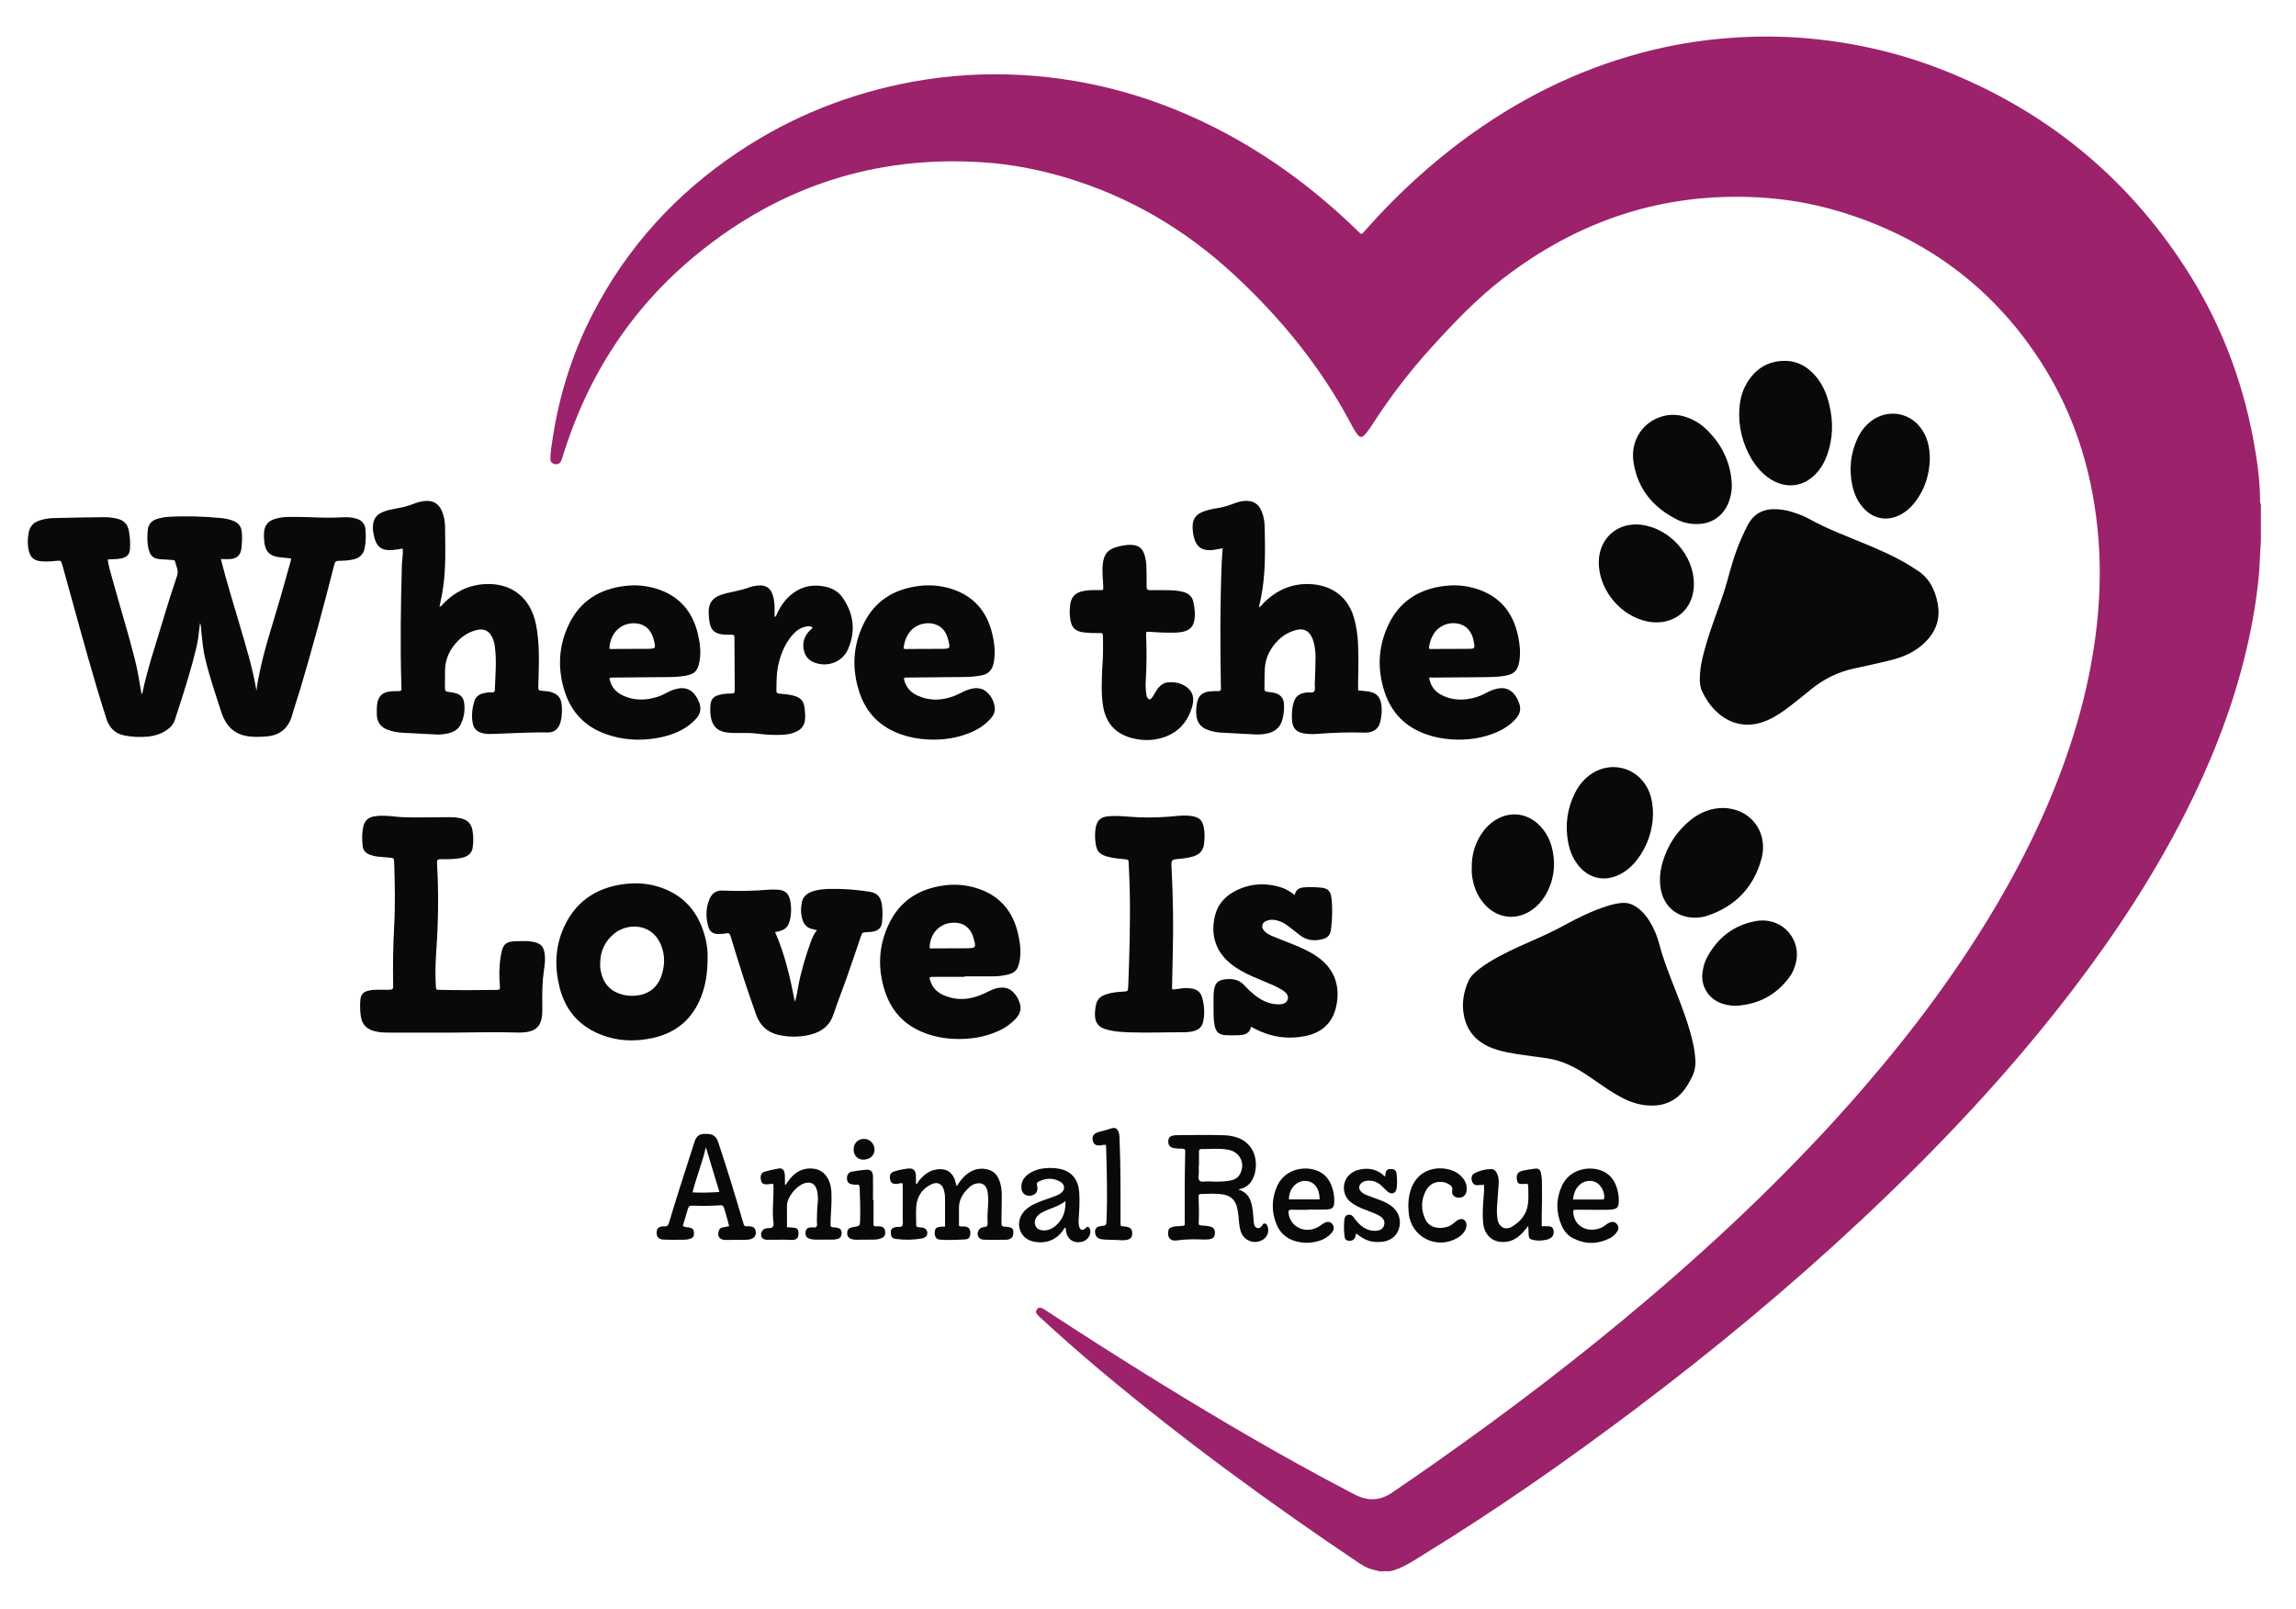 <?xml version="1.0" encoding="utf-8"?>
<!-- Generator: Adobe Illustrator 28.3.0, SVG Export Plug-In . SVG Version: 6.00 Build 0)  -->
<svg version="1.1" id="Layer_1_xA0_Image_00000103253476347061548460000007914907109011573138_"
	 xmlns="http://www.w3.org/2000/svg" xmlns:xlink="http://www.w3.org/1999/xlink" x="0px" y="0px" viewBox="0 0 1066.8 747.6"
	 style="enable-background:new 0 0 1066.8 747.6;" xml:space="preserve">
<style type="text/css">
	.st0{fill:#9C226C;}
	.st1{fill:#07090A;}
</style>
<g>
	<path class="st0" d="M640.64,730.08c-0.29-0.13-0.56-0.32-0.86-0.36c-2.99-0.44-5.65-1.66-8.14-3.33
		c-41.58-27.93-82-57.43-120.39-89.64c-9.62-8.07-19.04-16.37-28.26-24.9c-0.41-0.38-0.82-0.76-1.17-1.2
		c-0.57-0.7-0.59-1.45-0.07-2.21c0.52-0.75,1.29-1.05,2.09-0.74c0.81,0.31,1.55,0.81,2.28,1.29c17.46,11.43,35.04,22.66,52.81,33.6
		c28.73,17.7,57.83,34.74,87.74,50.38c1.06,0.56,2.13,1.11,3.2,1.65c5.79,2.95,11.42,2.66,16.79-0.98
		c6.68-4.53,13.32-9.13,19.93-13.77c34.12-23.95,67.25-49.18,99.02-76.19c35.39-30.09,68.9-62.1,99.37-97.22
		c23.58-27.18,45.07-55.88,63.27-86.97c14.46-24.7,26.55-50.48,35.11-77.84c4.69-14.97,8.19-30.22,10.24-45.78
		c1.94-14.78,2.59-29.62,1.48-44.51c-2.19-29.51-10.28-57.2-26.23-82.28c-22.62-35.56-54.47-58.99-94.78-70.99
		c-11.99-3.57-24.26-5.66-36.76-6.36c-44.49-2.49-84,10.68-119.09,37.79c-12.14,9.38-22.69,20.43-32.97,31.75
		c-10.13,11.15-19.29,23.05-27.44,35.73c-0.99,1.54-2.04,3.07-3.2,4.49c-1.7,2.08-2.79,2.03-4.3-0.13
		c-0.86-1.24-1.62-2.57-2.33-3.91c-14.09-26.77-32.95-49.85-55.09-70.26c-22.48-20.73-48.29-35.89-77.69-44.68
		c-12.52-3.74-25.29-6.21-38.34-7.08c-50.13-3.34-94.6,11.21-133.32,42.95c-30.27,24.81-50.61,56.44-62.12,93.79
		c-0.21,0.69-0.4,1.39-0.71,2.03c-0.61,1.23-1.68,1.71-2.98,1.44c-1.28-0.26-2.04-1.13-2.01-2.58c0.07-3.28,0.63-6.52,1.13-9.76
		c3.08-20.06,9.15-39.17,18.43-57.24c15.98-31.14,38.83-56.14,67.88-75.52c24.73-16.5,51.8-27.24,81.05-32.58
		c16.69-3.04,33.5-4.05,50.39-3.11c33.14,1.85,64.3,10.91,93.62,26.39c23.08,12.18,43.71,27.71,62.42,45.85
		c2.2,2.13,1.71,2.15,3.72-0.1c16.23-18.25,34.2-34.52,54.41-48.28c25.92-17.65,54.08-30.17,84.79-36.78
		c11.58-2.49,23.3-3.98,35.14-4.63c9.28-0.51,18.55-0.43,27.81,0.25c22.95,1.7,45.18,6.64,66.59,15.11
		c47.1,18.64,84.63,49.08,112.19,91.61c15.93,24.57,26.39,51.38,31.72,80.17c1.7,9.2,3.03,18.45,3.1,27.84
		c0.01,0.69-0.17,1.46,0.38,2.06c0,5.76,0,11.52,0,17.28c-0.15,2.31-0.33,4.61-0.43,6.92c-0.11,2.55-0.19,5.1-0.42,7.66
		c-1.24,13.71-3.68,27.22-7.07,40.55c-6.32,24.89-15.78,48.58-27.4,71.44c-14.64,28.81-32.3,55.7-51.88,81.36
		c-29.58,38.75-62.93,74.06-98.48,107.33c-33.3,31.17-68.36,60.26-104.79,87.7c-31.81,23.97-64.43,46.76-98.39,67.6
		c-5.01,3.07-9.85,6.5-15.71,7.89C644.16,730.08,642.4,730.08,640.64,730.08z"/>
	<path class="st1" d="M102.61,259.77c2.7,10.64,5.86,20.68,8.81,30.79c2.92,10.02,6.04,19.99,7.72,30.35
		c2.02-14.87,7.04-28.92,11.14-43.21c1.61-5.6,3.16-11.22,4.74-16.82c0.13-0.46,0.33-0.9,0.14-1.42c-1.89-0.2-3.79-0.34-5.69-0.6
		c-4.12-0.57-6.09-2.55-6.62-6.66c-0.21-1.66-0.3-3.34-0.15-5.02c0.28-3.06,1.89-5.02,4.75-5.97c2.14-0.71,4.37-1,6.61-1.02
		c3.12-0.02,6.24-0.03,9.35,0.11c5.36,0.24,10.71,0.36,16.07,0.05c2.16-0.12,4.32,0.05,6.4,0.73c2.28,0.75,3.66,2.34,3.89,4.69
		c0.29,3.02,0.29,6.06-0.36,9.07c-0.59,2.7-2.23,4.31-4.89,5.01c-2.35,0.61-4.75,0.68-7.14,0.73c-1.27,0.03-1.74,0.44-2.05,1.69
		c-4.85,19.28-10.07,38.46-15.7,57.52c-1.22,4.13-2.69,8.2-3.84,12.35c-1.73,6.24-5.72,9.59-12.15,10.05
		c-3.11,0.23-6.22,0.37-9.32-0.24c-4.36-0.85-7.61-3.18-9.75-7.06c-0.54-0.98-1.06-1.98-1.41-3.04c-2.83-8.65-5.79-17.26-7.88-26.13
		c-0.9-3.82-1.26-7.72-1.69-11.61c-0.18-1.66-0.08-3.34-0.62-4.68c-0.55,3.43-0.73,7.19-1.59,10.87c-2.36,9.95-5.41,19.7-8.58,29.42
		c-0.47,1.44-0.98,2.87-1.4,4.33c-0.65,2.27-2.07,3.92-3.99,5.21c-2.52,1.68-5.32,2.63-8.28,2.95c-3.83,0.41-7.67,0.27-11.46-0.51
		c-4.35-0.89-6.96-3.68-8.26-7.81c-1.46-4.64-2.93-9.29-4.32-13.96c-5.58-18.75-10.6-37.65-15.87-56.48
		c-0.06-0.23-0.12-0.46-0.19-0.69c-0.7-2.42-0.7-2.39-3.16-2.13c-2.31,0.24-4.63,0.37-6.95,0.15c-3.19-0.3-4.88-1.91-5.57-5.01
		c-0.62-2.79-0.56-5.54-0.01-8.32c0.52-2.66,1.96-4.47,4.51-5.42c2.27-0.85,4.65-1.24,7.04-1.31c7.83-0.21,15.67-0.34,23.5-0.41
		c2.15-0.02,4.3,0.22,6.41,0.78c2.86,0.76,4.5,2.61,5.06,5.46c0.54,2.76,0.71,5.55,0.54,8.36c-0.17,2.76-1.28,3.9-4.05,4.55
		c-2.05,0.48-4.14,0.27-6.33,0.53c0.43,2.88,1.25,5.61,2,8.35c3.42,12.47,7.27,24.82,10.48,37.35c1.41,5.5,2.33,11.09,3.25,16.67
		c0.38,0.11,0.38-0.17,0.41-0.33c2.32-11.28,6.1-22.16,9.35-33.18c2.1-7.12,4.36-14.19,6.74-21.22c0.88-2.59-0.43-4.64-0.97-6.91
		c-0.13-0.55-0.76-0.48-1.23-0.52c-1.6-0.1-3.19-0.25-4.78-0.31c-4-0.15-5.53-1.43-6.38-5.41c-0.57-2.69-0.47-5.42-0.24-8.12
		c0.22-2.65,1.71-4.41,4.27-5.22c1.84-0.58,3.72-0.9,5.65-1.01c8-0.46,15.99-0.18,23.96,0.56c1.98,0.19,3.95,0.56,5.83,1.3
		c2.39,0.93,3.74,2.59,3.98,5.18c0.24,2.57,0.13,5.12-0.18,7.66c-0.4,3.17-1.98,4.64-5.2,4.95
		C105.66,259.88,104.3,259.77,102.61,259.77z"/>
	<path class="st1" d="M789.8,314.89c0.11-5.65,1.6-11.04,3.19-16.41c2.38-8.04,5.57-15.81,8.13-23.79
		c1.97-6.15,3.36-12.48,5.59-18.56c1.51-4.13,3.25-8.14,5.29-12.05c2.96-5.65,7.62-7.86,13.81-7.47c2.98,0.19,5.85,0.82,8.63,1.85
		c1.87,0.69,3.79,1.33,5.52,2.31c9.15,5.16,19.01,8.69,28.64,12.76c5.44,2.3,10.83,4.73,16,7.61c2.16,1.21,4.22,2.58,6.3,3.93
		c5.57,3.6,8.19,8.95,9.39,15.24c1.57,8.18-1.42,14.56-7.6,19.71c-4.2,3.51-9.17,5.49-14.4,6.78c-5.5,1.36-11.04,2.57-16.58,3.75
		c-7.66,1.63-14.45,4.98-20.48,9.95c-3.15,2.59-6.34,5.13-9.56,7.63c-3.35,2.6-6.84,4.99-10.77,6.67c-8.53,3.64-17,2.07-23.65-4.4
		c-2.73-2.65-4.8-5.76-6.41-9.19C789.88,319.2,789.74,317.07,789.8,314.89z"/>
	<path class="st1" d="M787.76,493.29c0.03,1.77-0.24,4.22-1.33,6.51c-0.82,1.73-1.71,3.43-2.76,5.04
		c-4.79,7.35-11.68,9.78-20.1,8.57c-4.58-0.66-8.71-2.54-12.66-4.87c-4.49-2.63-8.66-5.73-12.96-8.63
		c-5.81-3.93-11.95-7.1-18.98-8.15c-3.87-0.58-7.75-1.09-11.63-1.63c-4.59-0.64-9.17-1.35-13.54-2.96
		c-7.09-2.61-11.92-7.35-13.53-14.9c-1.22-5.74-0.32-11.29,2.08-16.59c0.98-2.16,2.76-3.7,4.57-5.16c3.19-2.57,6.72-4.6,10.32-6.51
		c5.65-2.98,11.5-5.54,17.35-8.12c4.17-1.84,8.26-3.8,12.26-5.99c6.52-3.56,13.18-6.83,20.32-9.03c2.22-0.68,4.46-1.23,6.79-1.35
		c2.08-0.11,3.94,0.41,5.7,1.48c2.81,1.7,4.91,4.06,6.63,6.81c2.14,3.41,3.71,7.1,4.7,10.97c1.94,7.53,4.89,14.68,7.7,21.89
		c3.13,8.03,6.22,16.08,8.05,24.54C787.27,487.64,787.59,490.09,787.76,493.29z"/>
	<path class="st1" d="M204.23,281.93c0.98-0.29,1.35-1.05,1.89-1.59c5.26-5.35,11.6-8.5,19.09-8.94
		c12.38-0.74,21.33,6.32,23.8,18.63c1.54,7.66,1.47,15.42,1.27,23.18c-0.05,1.76-0.13,3.52-0.17,5.28c-0.06,2.32-0.05,2.3,2.17,2.54
		c1.19,0.13,2.39,0.15,3.56,0.48c3.2,0.9,4.78,2.61,5.12,5.86c0.27,2.63,0.19,5.28-0.44,7.87c-0.78,3.2-2.78,5.17-6.1,5.1
		c-8.89-0.17-17.74,0.48-26.61,0.7c-1.43,0.04-2.87-0.12-4.26-0.58c-2.07-0.69-3.4-2.01-3.85-4.18c-0.73-3.54-0.33-7.01,0.67-10.42
		c0.58-1.97,2.04-3.18,4.06-3.7c1.41-0.36,2.83-0.5,4.28-0.48c0.75,0.01,1.19-0.18,1.21-1.05c0.21-6.87,0.94-13.73-0.05-20.59
		c-0.21-1.43-0.61-2.81-1.27-4.1c-1.47-2.89-3.81-4-6.95-3.24c-3.26,0.78-6.12,2.36-8.5,4.7c-3.97,3.9-6.34,8.57-6.38,14.26
		c-0.02,2.32-0.04,4.64-0.04,6.96c0,2.68,0,2.7,2.57,3c0.96,0.11,1.9,0.27,2.81,0.59c1.88,0.66,3.13,1.9,3.47,3.91
		c0.63,3.66,0.09,7.19-1.53,10.49c-1.26,2.56-3.66,3.72-6.34,4.25c-1.72,0.34-3.48,0.5-5.25,0.41c-5.19-0.27-10.38-0.53-15.57-0.82
		c-2.32-0.13-4.6-0.55-6.78-1.38c-3.18-1.2-4.9-3.49-5.02-6.88c-0.06-1.59-0.07-3.21,0.12-4.79c0.45-3.93,2.46-5.81,6.4-6.16
		c1.27-0.11,2.56-0.12,3.84-0.12c0.83,0,1.16-0.36,1.09-1.16c-0.04-0.4-0.03-0.8-0.04-1.2c-0.59-18.79-0.3-37.58,0.23-56.37
		c0.07-2.46,0.6-4.9,0.43-7.5c-1.71,0.25-3.33,0.58-4.97,0.7c-4.74,0.35-7.21-1.46-8.31-6.05c-0.35-1.47-0.63-2.96-0.62-4.5
		c0.03-3.79,1.46-5.92,5.03-7.31c1.79-0.7,3.67-1.11,5.56-1.42c2.85-0.46,5.63-1.14,8.32-2.2c1.79-0.7,3.63-1.24,5.57-1.34
		c3.65-0.2,6.13,1.29,7.57,4.66c0.99,2.31,1.44,4.76,1.47,7.24c0.1,9.35,0.46,18.71-0.85,28.02c-0.34,2.37-0.76,4.73-1.29,7.07
		C204.45,280.43,204.36,281.13,204.23,281.93z"/>
	<path class="st1" d="M631.04,320.8c1.61,0.16,3.05,0.25,4.47,0.45c3.97,0.56,5.8,2.39,6.33,6.33c0.36,2.72,0.09,5.42-0.61,8.07
		c-0.73,2.81-2.66,4.26-5.44,4.68c-0.55,0.08-1.12,0.1-1.68,0.08c-7.36-0.22-14.71-0.01-22.05,0.59c-1.92,0.16-3.84,0.1-5.75-0.14
		c-3.97-0.5-5.84-2.51-6.01-6.46c-0.09-2.16-0.05-4.31,0.38-6.45c0.84-4.19,2.52-5.75,6.7-6.22c1.09-0.12,2.46,0.42,3.19-0.44
		c0.69-0.81,0.28-2.15,0.32-3.25c0.15-3.99,0.3-7.99,0.35-11.99c0.03-2.56-0.19-5.12-0.85-7.6c-0.24-0.92-0.57-1.84-1.01-2.68
		c-1.43-2.75-3.77-3.83-6.8-3.11c-3.34,0.8-6.27,2.41-8.69,4.83c-3.62,3.61-5.88,7.9-6.21,13.12c-0.2,3.12-0.09,6.23-0.18,9.35
		c-0.03,1.03,0.37,1.37,1.35,1.49c1.26,0.15,2.53,0.24,3.77,0.63c2.42,0.76,3.75,2.33,3.94,4.85c0.21,2.66-0.09,5.27-0.85,7.82
		c-1.04,3.52-3.61,5.36-7.05,6.08c-1.72,0.36-3.48,0.52-5.25,0.43c-5.35-0.28-10.7-0.53-16.04-0.85c-2.08-0.12-4.11-0.53-6.09-1.22
		c-3.08-1.07-4.9-3.14-5.35-6.42c-0.32-2.34-0.13-4.64,0.41-6.9c0.68-2.85,2.7-4.25,5.49-4.58c1.43-0.17,2.87-0.18,4.31-0.18
		c0.8,0,1.19-0.27,1.14-1.1c-0.04-0.64-0.02-1.28-0.03-1.92c-0.31-18.79-0.38-37.58,0.39-56.36c0.09-2.3,0.29-4.59,0.45-6.96
		c-2.07,0.29-3.91,0.85-5.84,0.87c-3.91,0.04-6.12-1.5-7.3-5.25c-0.63-2-0.87-4.05-0.81-6.15c0.08-2.94,1.47-4.97,4.13-6.19
		c2.35-1.07,4.86-1.53,7.39-1.94c2.53-0.42,4.97-1.13,7.37-2.05c1.64-0.63,3.31-1.14,5.09-1.29c4.11-0.33,6.72,1.27,8.21,5.11
		c0.91,2.34,1.25,4.82,1.3,7.28c0.21,10.87,0.44,21.75-1.72,32.5c-0.3,1.48-0.63,2.95-0.98,4.53c1-0.41,1.41-1.23,2.01-1.84
		c5.92-5.97,13.03-9.28,21.47-8.97c8.8,0.32,17.44,4.6,20.67,15.57c1.2,4.09,1.75,8.28,1.93,12.52c0.26,5.99,0.09,11.99,0.01,17.99
		C631.03,318.5,631.04,319.53,631.04,320.8z"/>
	<path class="st1" d="M209.94,479.8c-9.44,0-18.87,0.01-28.31-0.01c-2.47,0-4.95,0.02-7.39-0.61c-4.12-1.06-6.16-3.26-6.66-7.45
		c-0.27-2.3-0.35-4.63-0.16-6.95c0.23-2.75,1.32-3.96,4.07-4.55c2.77-0.6,5.58-0.27,8.37-0.32c2.88-0.05,2.86-0.01,2.81-2.97
		c-0.17-8.72-0.01-17.42,0.46-26.14c0.54-9.91,0.35-19.83,0.04-29.74c-0.01-0.4-0.09-0.8-0.09-1.2c0-0.9-0.47-1.23-1.34-1.29
		c-2.07-0.15-4.14-0.35-6.21-0.56c-1.28-0.13-2.51-0.44-3.72-0.88c-1.92-0.69-3.1-2.07-3.31-4.04c-0.32-3.02-0.37-6.06,0.31-9.06
		c0.64-2.87,2.49-4.33,5.31-4.76c3.12-0.48,6.24-0.21,9.33,0.14c3.59,0.4,7.18,0.42,10.78,0.41c4.88-0.01,9.76-0.09,14.63-0.12
		c1.76-0.01,3.51,0.13,5.24,0.53c2.93,0.68,4.82,2.34,5.39,5.39c0.51,2.7,0.53,5.42,0.16,8.12c-0.36,2.58-2.08,4.05-4.53,4.7
		c-2.97,0.79-6.02,0.77-9.05,0.77c-3.18,0-3.15-0.04-2.97,3.11c0.76,13.11,0.54,26.21-0.37,39.31c-0.38,5.51-0.57,11.02-0.23,16.54
		c0.11,1.69,0.12,1.72,1.77,1.76c8.88,0.19,17.75,0.16,26.63,0.03c1.22-0.02,1.49-0.42,1.38-1.55c-0.45-4.79-0.36-9.57,0.43-14.34
		c0.9-5.45,2.18-6.69,7.64-6.77c2.55-0.03,5.12-0.21,7.65,0.37c3.38,0.78,4.57,2.09,5.07,5.47c0.37,2.49,0.06,4.98-0.3,7.41
		c-0.82,5.57-0.9,11.15-0.79,16.75c0.03,1.52,0.03,3.05-0.12,4.55c-0.46,4.76-2.88,7.2-7.61,7.75c-1.11,0.13-2.24,0.2-3.35,0.17
		C230.57,479.46,220.26,479.71,209.94,479.8z"/>
	<path class="st1" d="M328.77,445.18c-0.01,6.52-0.81,12.18-2.88,17.63c-4.04,10.65-11.69,17.15-22.77,19.52
		c-6.81,1.46-13.71,1.54-20.43-0.41c-11.81-3.44-19.63-11.01-22.68-23.09c-2.37-9.41-2.11-18.76,1.87-27.7
		c5.27-11.84,14.62-18.44,27.38-20.25c5.77-0.82,11.52-0.55,17.08,1.26c11.57,3.76,18.41,11.92,21.35,23.53
		C328.55,439.02,328.89,442.44,328.77,445.18z M278.86,447.71c0,0.56-0.05,1.12,0.01,1.68c0.63,5.76,3.17,10.18,8.84,12.28
		c2.19,0.81,4.5,1.11,6.84,1.01c6.47-0.29,10.98-3.64,12.89-9.63c1.16-3.63,1.5-7.35,0.6-11.11c-3.13-12.98-15.88-13.73-22.76-8.06
		C280.93,437.46,278.91,442.13,278.86,447.71z"/>
	<path class="st1" d="M664.01,314.81c0.64,4.03,2.74,6.59,5.98,8.22c3.67,1.85,7.6,2.35,11.66,1.83c3.04-0.39,5.92-1.3,8.61-2.77
		c1.69-0.92,3.44-1.68,5.33-2.1c3.67-0.82,6.62,0.38,8.69,3.53c0.35,0.53,0.66,1.1,0.94,1.67c1.83,3.77,1.44,6.37-1.46,9.37
		c-2.25,2.32-4.88,4.12-7.83,5.43c-6.79,3.01-13.92,4.03-21.29,3.58c-3.84-0.24-7.6-0.92-11.26-2.13
		c-10.04-3.31-16.79-9.95-20.08-19.97c-3.45-10.54-2.99-20.99,1.74-31.04c5.2-11.07,14.31-16.8,26.31-18.19
		c4.82-0.56,9.58-0.18,14.23,1.22c11.12,3.34,17.45,11,19.79,22.17c0.79,3.77,1.17,7.57,0.59,11.43c-0.68,4.47-2.4,6.26-6.88,6.97
		c-4.28,0.68-8.6,0.6-12.92,0.65c-6.63,0.07-13.27,0.1-19.9,0.15C665.62,314.82,664.99,314.81,664.01,314.81z M663.91,301.39
		c0.36,0.09,0.51,0.16,0.67,0.16c5.73-0.02,11.47-0.04,17.2-0.06c3.58-0.01,3.59-0.01,2.97-3.49c-0.26-1.5-0.75-2.93-1.55-4.23
		c-1.03-1.69-2.46-2.92-4.33-3.59c-4.92-1.76-10.39,0.27-13,4.81C664.75,296.94,664.11,299.05,663.91,301.39z"/>
	<path class="st1" d="M283.17,315.1c0.64,3.84,2.83,6.48,6.3,8.09c5.19,2.41,10.51,2.33,15.88,0.64c1.53-0.48,2.97-1.17,4.38-1.92
		c1.63-0.87,3.32-1.59,5.13-1.95c3.47-0.69,6.33,0.33,8.35,3.3c0.58,0.85,1.08,1.78,1.49,2.73c1.27,2.92,0.89,5.6-1.29,7.99
		c-2.07,2.27-4.49,4.08-7.23,5.46c-3.67,1.86-7.57,2.97-11.61,3.61c-7.8,1.24-15.46,0.72-22.92-1.91
		c-9.61-3.38-16.05-9.96-19.2-19.62c-3.49-10.71-3-21.3,1.9-31.47c5.24-10.86,14.28-16.41,26.07-17.8
		c4.74-0.56,9.43-0.21,14.01,1.13c10.91,3.19,17.4,10.53,19.9,21.51c0.94,4.15,1.47,8.34,0.65,12.59c-0.85,4.37-2.35,5.83-6.74,6.54
		c-2.37,0.38-4.76,0.55-7.16,0.57c-8.47,0.08-16.95,0.15-25.42,0.24C284.87,314.83,284.06,314.71,283.17,315.1z M283.15,301.39
		c0.68,0.3,1.41,0.16,2.11,0.15c4.96-0.01,9.91-0.04,14.87-0.06c4.72-0.02,4.72-0.02,3.52-4.61c-0.12-0.46-0.28-0.92-0.45-1.36
		c-1.45-3.75-4.42-5.83-8.46-5.91C288.24,289.47,283.42,294.35,283.15,301.39z"/>
	<path class="st1" d="M419.96,315.13c0.67,3.83,2.86,6.48,6.35,8.08c5.72,2.61,11.48,2.32,17.23,0.1c1.34-0.52,2.59-1.24,3.89-1.85
		c2.04-0.95,4.12-1.74,6.42-1.7c1.57,0.03,3,0.47,4.23,1.45c2.22,1.77,3.5,4.13,4.03,6.88c0.45,2.29-0.39,4.24-1.93,5.92
		c-2.35,2.58-5.14,4.54-8.32,5.96c-6.78,3.03-13.92,4.04-21.28,3.6c-3.92-0.24-7.76-0.93-11.5-2.2c-9.91-3.35-16.62-9.95-19.85-19.9
		c-3.44-10.62-2.99-21.14,1.84-31.26c5.23-10.98,14.31-16.58,26.2-17.98c4.74-0.56,9.43-0.19,14,1.15
		c10.81,3.17,17.28,10.44,19.81,21.31c1.02,4.38,1.48,8.8,0.61,13.3c-0.64,3.29-2.44,5.28-5.77,5.85c-2.45,0.42-4.9,0.7-7.39,0.72
		c-8.71,0.08-17.43,0.16-26.14,0.26C421.63,314.83,420.81,314.68,419.96,315.13z M419.83,301.3c0.78,0.44,1.51,0.25,2.22,0.25
		c4.96-0.01,9.91-0.04,14.87-0.06c4.71-0.02,4.74-0.03,3.53-4.59c-0.77-2.9-2.27-5.27-5.17-6.52c-4.18-1.79-9.55-0.5-12.4,3.04
		C421.02,295.72,420.12,298.41,419.83,301.3z"/>
	<path class="st1" d="M448.16,453.89c-4.88,0-9.75-0.03-14.63,0.01c-1.77,0.02-1.8,0.14-1.29,1.78c0.99,3.18,3.1,5.35,6.1,6.68
		c6.44,2.84,12.76,2.16,18.98-0.75c1.37-0.64,2.73-1.33,4.12-1.91c1.41-0.59,2.9-0.84,4.44-0.81c1.94,0.04,3.57,0.77,4.93,2.12
		c1.62,1.62,2.65,3.61,3.18,5.82c0.57,2.36-0.21,4.42-1.79,6.19c-2.38,2.66-5.25,4.66-8.5,6.11c-6.4,2.86-13.15,3.85-20.1,3.6
		c-4.57-0.17-9.04-0.97-13.36-2.53c-9.51-3.43-15.88-9.93-19.03-19.49c-3.56-10.79-3.04-21.45,1.94-31.69
		c5.14-10.57,13.96-16.06,25.44-17.61c4.99-0.67,9.91-0.3,14.71,1.12c10.91,3.22,17.34,10.63,19.79,21.61
		c0.93,4.15,1.44,8.34,0.6,12.59c-0.79,4.03-2.12,5.47-6.16,6.27c-1.96,0.39-3.95,0.65-5.95,0.65c-4.48,0.02-8.95,0.01-13.43,0.01
		C448.16,453.73,448.16,453.81,448.16,453.89z M431.93,440.5c0.6,0.33,1.25,0.17,1.88,0.17c4.96-0.01,9.92-0.04,14.87-0.06
		c4.84-0.02,4.99-0.21,3.61-4.89c-0.22-0.76-0.5-1.53-0.87-2.23c-1.54-2.92-3.99-4.51-7.28-4.74
		C437.22,428.28,431.99,433.32,431.93,440.5z"/>
	<path class="st1" d="M369.33,465.48c0.86-2.52,1.12-4.82,1.54-7.06c1.34-7.17,3.42-14.12,5.9-20.95c0.66-1.8,1.42-3.56,2.81-5.24
		c-0.77-0.2-1.39-0.41-2.04-0.53c-2.35-0.46-3.85-1.9-4.59-4.1c-0.92-2.71-0.92-5.53-0.4-8.3c0.46-2.47,2.15-4.03,4.47-4.92
		c2.58-1,5.29-1.26,8-1.34c6.33-0.19,12.63,0.31,18.88,1.28c3.64,0.56,5.31,2.33,5.85,5.97c0.41,2.78,0.36,5.59,0.04,8.38
		c-0.24,2.1-1.39,3.48-3.52,4.04c-1.18,0.31-2.36,0.37-3.56,0.43c-2.07,0.1-2.07,0.09-2.77,2.12c-2.14,6.27-4.24,12.55-6.44,18.8
		c-1.99,5.65-4.26,11.2-6.09,16.89c-1.75,5.46-5.47,8.44-10.81,9.77c-4.98,1.23-9.99,1.26-14.97,0.12
		c-5.16-1.18-8.56-4.45-10.32-9.41c-2.54-7.15-4.99-14.32-7.25-21.56c-1.55-4.95-3.13-9.89-4.6-14.87c-0.34-1.16-0.81-1.61-2-1.35
		c-1.33,0.28-2.69,0.38-4.06,0.32c-2.04-0.09-3.54-1.02-4.16-3.01c-1.37-4.41-1.41-8.82,0.39-13.13c1.12-2.68,3.09-4.19,6.15-4.04
		c6.96,0.33,13.91,0.21,20.85-0.37c1.59-0.13,3.2-0.13,4.79-0.03c3.36,0.22,5.08,1.78,5.74,5.06c0.54,2.69,0.56,5.4,0.06,8.1
		c-0.75,4.04-2.17,5.52-6.09,6.36c-0.37,0.08-0.79,0.02-0.97,0.21C364.66,443.38,367.13,454.16,369.33,465.48z"/>
	<path class="st1" d="M581.3,477.06c-0.61,3.14-2.92,3.81-5.55,3.93c-2.08,0.09-4.16,0.11-6.23,0.01c-3.12-0.15-4.62-1.51-5.18-4.62
		c-0.24-1.33-0.41-2.69-0.44-4.04c-0.07-3.12-0.05-6.24-0.04-9.36c0-0.88,0.04-1.76,0.17-2.63c0.59-3.88,1.9-4.99,5.78-5.38
		c3.43-0.35,6.28,0.51,8.62,3.12c1.28,1.42,2.69,2.75,4.17,3.96c3.29,2.68,6.95,4.56,11.31,4.62c2.48,0.03,3.9-0.71,4.37-2.19
		c0.51-1.61-0.24-3.05-2.45-4.45c-2.58-1.63-5.4-2.76-8.21-3.92c-3.54-1.47-7.1-2.9-10.45-4.77c-2.52-1.41-4.93-2.98-7-5.01
		c-6-5.86-7.55-13.01-5.62-20.93c1.21-4.96,4.39-8.69,8.87-11.13c7.21-3.92,14.76-4.3,22.49-1.72c2.05,0.69,3.79,1.99,5.69,3.31
		c0.47-2.64,2.19-3.42,4.49-3.57c2.65-0.17,5.28-0.11,7.91,0.17c2.96,0.31,4.23,1.63,4.61,4.59c0.62,4.79,0.39,9.59-0.11,14.36
		c-0.34,3.31-1.7,4.56-4.97,5.19c-3.57,0.69-6.82,0.12-9.7-2.2c-1.74-1.4-3.51-2.78-5.3-4.12c-1.74-1.3-3.62-2.33-5.79-2.76
		c-1.54-0.31-3.04-0.21-4.47,0.41c-1.98,0.87-2.38,2.89-0.94,4.52c1.03,1.16,2.39,1.88,3.79,2.47c3.24,1.36,6.51,2.64,9.78,3.93
		c3.95,1.56,7.78,3.32,11.28,5.77c8.41,5.9,10.67,14.4,8.58,23.4c-1.78,7.66-7.06,12.03-14.6,13.45c-8.18,1.54-16.06,0.3-23.46-3.64
		C582.27,477.59,581.85,477.36,581.3,477.06z"/>
	<path class="st1" d="M544.84,459.78c1.72-0.21,3.38-0.42,5.05-0.61c1.28-0.15,2.54-0.06,3.82,0.13c2.48,0.37,4.14,1.74,4.81,4.09
		c1.06,3.74,1.33,7.56,0.5,11.38c-0.49,2.23-1.95,3.63-4.12,4.24c-1.47,0.41-2.97,0.61-4.5,0.61c-8.64,0-17.27,0.33-25.91,0.04
		c-3.12-0.11-6.23-0.33-9.28-1.02c-0.7-0.16-1.39-0.36-2.07-0.6c-2.8-0.99-4.23-3-4.37-5.96c-0.09-1.85,0.12-3.69,0.52-5.48
		c0.48-2.1,1.87-3.48,3.85-4.28c2.25-0.91,4.62-1.25,7.01-1.46c0.56-0.05,1.12-0.06,1.68-0.1c2.26-0.16,2.29-0.16,2.38-2.46
		c0.59-15.03,1.03-30.05,0.7-45.09c-0.09-4-0.31-7.99-0.47-11.99c-0.07-1.81-0.15-1.79-1.92-1.98c-2.62-0.28-5.25-0.48-7.81-1.17
		c-3.88-1.06-5.17-2.5-5.68-6.42c-0.3-2.31-0.34-4.62,0.05-6.93c0.58-3.43,2.22-5.07,5.69-5.42c3.27-0.33,6.55-0.09,9.82,0.18
		c6.07,0.49,12.13,0.46,18.21,0.01c3.66-0.27,7.31-0.88,11-0.29c3.31,0.52,4.8,1.82,5.48,5.1c0.56,2.69,0.48,5.42,0.11,8.12
		c-0.39,2.81-2.09,4.6-4.77,5.44c-2.07,0.64-4.19,0.99-6.35,1.17c-4.17,0.36-4.12,0.37-3.91,4.52c0.65,13.02,0.91,26.05,0.56,39.09
		c-0.14,5.28-0.23,10.55-0.34,15.83C544.56,458.86,544.48,459.27,544.84,459.78z"/>
	<path class="st1" d="M359.9,286.77c0.94-0.64,1.04-1.48,1.37-2.15c1.54-3.12,3.48-5.92,6.16-8.17c4.81-4.05,10.32-5.17,16.38-3.79
		c3.16,0.72,5.84,2.37,7.67,5c5.23,7.52,6.21,15.65,2.51,24.06c-2.27,5.16-7.91,7.8-13.28,6.78c-3.36-0.64-6.02-2.22-7.04-5.69
		c-1.02-3.48-0.27-6.64,2.12-9.37c0.52-0.59,1.14-1.09,1.83-1.75c-1.06-1-2.26-0.77-3.36-0.52c-2.58,0.6-4.62,2.11-6.3,4.13
		c-3.62,4.36-5.56,9.46-6.58,14.96c-0.65,3.48-0.56,7-0.64,10.52c-0.03,1.18,0.41,1.44,1.51,1.53c2.07,0.16,4.14,0.35,6.17,0.85
		c3.68,0.91,5.11,2.53,5.47,6.28c0.15,1.59,0.31,3.18,0.17,4.79c-0.25,2.71-1.63,4.62-4.09,5.75c-1.98,0.92-4.09,1.32-6.26,1.43
		c-4,0.21-7.99-0.03-11.96-0.54c-2.79-0.36-5.58-0.32-8.38-0.29c-1.76,0.02-3.52,0-5.27-0.18c-4.55-0.46-7.13-2.89-7.84-7.37
		c-0.3-1.9-0.32-3.83-0.13-5.74c0.2-2.12,1.3-3.56,3.36-4.21c2.08-0.66,4.22-0.88,6.39-0.84c1.14,0.02,1.51-0.32,1.5-1.49
		c-0.08-8.15-0.12-16.31-0.13-24.46c0-1.02-0.31-1.41-1.37-1.37c-1.43,0.04-2.89,0.03-4.31-0.15c-3.53-0.43-5.3-2.12-5.87-5.61
		c-0.25-1.49-0.42-3.01-0.44-4.53c-0.06-4.35,1.7-6.89,5.85-8.28c1.96-0.66,4-1.09,6.03-1.51c2.27-0.47,4.51-1.04,6.69-1.82
		c1.44-0.52,2.92-0.82,4.44-0.96c3.58-0.32,5.81,1.17,6.83,4.61c0.5,1.69,0.75,3.43,0.79,5.2
		C359.92,283.42,359.9,284.99,359.9,286.77z"/>
	<path class="st1" d="M512.11,310.81c0.49-5.24,0.43-10.04,0.35-14.84c-0.03-1.82-0.07-1.85-1.89-1.81
		c-2.32,0.05-4.64-0.05-6.94-0.31c-3.92-0.44-5.72-2.12-6.32-6c-0.36-2.3-0.38-4.63-0.06-6.93c0.49-3.61,2.38-5.51,5.95-6.26
		c2.53-0.54,5.08-0.5,7.64-0.48c1.51,0.01,1.91,0.33,1.78-1.79c-0.2-3.5-0.62-7-0.2-10.53c0.52-4.31,2.24-6.52,6.37-7.69
		c2.15-0.61,4.35-1.05,6.61-1.01c3.57,0.06,5.44,1.49,6.46,4.91c0.5,1.69,0.75,3.43,0.79,5.19c0.06,3.12,0.15,6.23,0.1,9.35
		c-0.02,1.3,0.45,1.63,1.66,1.61c3.04-0.05,6.07-0.03,9.11,0.04c2.24,0.05,4.47,0.26,6.63,0.89c2.25,0.66,3.77,2.08,4.29,4.4
		c0.67,2.98,1.01,5.97,0.41,9.02c-0.51,2.56-2.05,4.07-4.48,4.78c-1.31,0.38-2.65,0.56-4.02,0.59c-4,0.09-7.99-0.04-11.98-0.36
		c-1.89-0.15-1.91-0.11-1.84,1.72c0.27,7.03,0.26,14.06-0.18,21.09c-0.12,2-0.05,3.99,0.25,5.98c0.1,0.64,0.16,1.27,0.51,1.83
		c0.56,0.91,1.18,1.03,1.91,0.24c0.48-0.52,0.83-1.17,1.19-1.78c0.64-1.1,1.28-2.21,2.11-3.19c1.19-1.41,2.71-2.3,4.52-2.44
		c3.11-0.25,6.08,0.39,8.61,2.28c2.95,2.2,3.46,5.35,2.57,8.63c-2.2,8.05-7.3,13.35-15.54,15.27c-4.27,1-8.57,0.81-12.81-0.34
		c-7.6-2.07-11.91-7.11-13.15-14.8C511.56,322.18,511.96,316.26,512.11,310.81z"/>
	<path class="st1" d="M808.09,192.95c-0.04-5.65,0.93-10.48,3.51-14.85c4.05-6.87,10.06-10.56,18.14-10.42
		c4.86,0.08,8.96,2.12,12.39,5.49c4.24,4.17,6.54,9.37,7.87,15.06c1.83,7.8,1.69,15.51-1.03,23.1c-1.17,3.27-2.85,6.24-5.23,8.78
		c-5.54,5.92-13.25,7.07-20.27,3.03c-3.24-1.86-5.84-4.44-8.02-7.44C810.81,209.34,808.08,200.66,808.09,192.95z"/>
	<path class="st1" d="M800.37,375.43c12.66-0.03,21.43,10.91,18.09,23.48c-3.52,13.22-12.07,22.24-25.22,26.58
		c-2.84,0.94-5.81,1.15-8.76,0.65c-6.88-1.15-11.63-6.09-12.84-13.08c-0.74-4.27-0.32-8.43,0.9-12.54
		c2.34-7.88,6.66-14.46,13.08-19.6C790.14,377.3,795.32,375.44,800.37,375.43z"/>
	<path class="st1" d="M788.48,243.5c-3.34,0.05-6.54-0.7-9.49-2.2c-11.03-5.59-18.17-14.3-20.02-26.67
		c-1.52-10.19,4.61-18.87,13.79-21.29c4.53-1.19,8.87-0.52,13.07,1.38c2.57,1.16,4.89,2.73,6.92,4.69
		c6.95,6.68,11.09,14.75,11.84,24.44c0.25,3.22-0.22,6.39-1.36,9.42C800.83,239.69,795.33,243.48,788.48,243.5z"/>
	<path class="st1" d="M768.03,378.71c-0.18,6.98-2.43,14.18-7.2,20.51c-2.49,3.3-5.53,5.97-9.38,7.61
		c-6.16,2.63-12.51,1.3-17.09-3.57c-3.16-3.37-4.92-7.46-5.75-11.91c-1.5-8.02-0.43-15.74,3.25-23.04c1.9-3.77,4.58-6.91,8.22-9.15
		c8.97-5.52,20.35-2.43,25.29,6.87C767.16,369.4,768.06,373.36,768.03,378.71z"/>
	<path class="st1" d="M787.05,271.35c-0.02,9.1-5.38,15.92-13.91,17.52c-3.43,0.64-6.83,0.28-10.18-0.75
		c-11.62-3.59-20.34-15.38-20.11-27.23c0.21-10.85,8.74-18.31,19.53-17.08C775.76,245.34,787.07,257.97,787.05,271.35z"/>
	<path class="st1" d="M683.84,403.05c-0.11-5.57,1.34-10.73,4.37-15.42c1.76-2.72,3.99-4.99,6.76-6.69
		c6.48-3.97,14.1-3.23,19.68,1.93c3.71,3.43,5.85,7.74,6.81,12.65c1.44,7.36,0.29,14.3-3.58,20.74c-1.5,2.49-3.43,4.61-5.79,6.33
		c-7.1,5.17-15.89,4.39-21.92-1.99c-3.89-4.11-5.76-9.13-6.32-14.68C683.76,404.97,683.84,404.01,683.84,403.05z"/>
	<path class="st1" d="M896.67,213.29c-0.22,7.22-2.28,14.06-6.89,20.03c-1.98,2.56-4.37,4.66-7.3,6.09
		c-5.66,2.76-11.63,1.75-16.07-2.72c-3.15-3.17-4.92-7.08-5.8-11.36c-1.51-7.32-0.79-14.47,2.29-21.31c1.57-3.47,3.82-6.45,6.96-8.7
		c7.21-5.15,16.8-3.81,22.3,3.14C895.54,202.73,896.65,207.72,896.67,213.29z"/>
	<path class="st1" d="M806.49,467.35c-2.78-0.06-5.44-0.51-7.94-1.69c-5.3-2.5-8.28-7.93-7.52-13.74c0.33-2.56,0.99-5.03,2.23-7.29
		c4.94-8.98,12.32-14.77,22.48-16.65c8.37-1.54,16.05,3.12,18.47,10.9c1.09,3.5,0.83,6.94-0.33,10.35
		c-0.54,1.59-1.26,3.12-2.24,4.49C825.46,462.34,816.98,466.71,806.49,467.35z"/>
	<path class="st1" d="M575.37,552.68c5.28,1.67,6.12,5.68,6.7,9.81c0.23,1.66,0.28,3.34,0.44,5.01c0.05,0.55,0.1,1.13,0.29,1.64
		c0.66,1.78,2.32,2.04,3.47,0.52c0.43-0.57,0.64-1.37,1.56-1.13c0.79,0.21,1.02,0.95,1.23,1.65c0.7,2.35-0.42,4.88-2.66,6.06
		c-3.96,2.08-8.66,0.09-9.97-4.27c-0.67-2.23-0.77-4.56-0.99-6.87c-0.14-1.44-0.38-2.85-0.72-4.24c-0.87-3.5-3.16-5.42-6.7-5.92
		c-3.35-0.47-6.7-0.26-10.05-0.15c-0.82,0.03-1.1,0.36-1.07,1.16c0.17,4.07,0.24,8.15,0.06,12.22c-0.04,0.99,0.4,1.2,1.26,1.23
		c1.19,0.05,2.4,0.16,3.57,0.38c2.02,0.37,2.79,1.38,2.69,3.29c-0.1,1.77-0.88,2.56-2.94,2.8c-0.95,0.11-1.92,0.08-2.87,0.05
		c-3.92-0.13-7.82-0.17-11.72,0.42c-2.91,0.44-4.39-0.98-4.21-3.7c0.1-1.56,0.52-2.05,2.05-2.55c1.09-0.36,2.21-0.32,3.32-0.38
		c2.92-0.17,2.36-0.33,2.35-2.42c-0.02-10.47-0.03-20.94,0.21-31.4c0.01-0.24-0.02-0.48,0.01-0.72c0.13-1.01-0.27-1.45-1.32-1.44
		c-1.12,0.01-2.24-0.04-3.35-0.18c-2.35-0.3-3.23-1.25-3.18-3.36c0.04-1.78,0.89-2.49,3.23-2.7c0.24-0.02,0.48-0.04,0.72-0.04
		c7.51-0.08,15.02-0.18,22.53,0.05c1.2,0.04,2.38,0.25,3.55,0.5c7.9,1.63,11.48,8.19,10.51,15.51c-0.07,0.55-0.19,1.1-0.33,1.64
		C582.05,548.89,580.12,551.73,575.37,552.68z M557.09,541.34c-0.03,0-0.05,0-0.08,0c0,1.04-0.04,2.08,0.01,3.12
		c0.08,1.42-0.58,3.21,0.37,4.15c0.83,0.83,2.58,0.23,3.92,0.31c3.12,0.17,6.24,0.24,9.34-0.21c2.2-0.32,4.25-0.97,5.42-3.06
		c2.73-4.84,0.17-10.36-5.26-11.41c-4.21-0.81-8.45-0.29-12.68-0.34c-0.88-0.01-1.05,0.48-1.05,1.22
		C557.1,537.19,557.09,539.27,557.09,541.34z"/>
	<path class="st1" d="M439.1,569.89c0-4.52,0-8.84,0-13.15c0-1.37-0.2-2.72-0.61-4.02c-0.85-2.65-2.88-3.69-5.44-2.56
		c-4.39,1.93-6.83,5.48-7.3,10.18c-0.29,2.85-0.01,5.75-0.06,8.63c-0.02,0.99,0.45,1.23,1.29,1.27c0.79,0.03,1.59,0.07,2.36,0.37
		c1.04,0.41,1.44,1.2,1.53,2.22c0.08,1-0.42,1.69-1.25,2.14c-0.42,0.22-0.88,0.42-1.34,0.5c-3.97,0.67-7.96,0.73-11.94,0.21
		c-1.69-0.22-2.18-0.82-2.39-2.22c-0.3-2.04,0.38-2.95,2.43-3.35c0.93-0.18,2.15,0.25,2.74-0.45c0.65-0.77,0.3-2,0.31-3.02
		c0.03-5.12,0.02-10.23,0.02-15.35c0-0.47-0.06-0.94-0.09-1.44c-1.05-0.29-1.93,0.27-2.87,0.28c-1.74,0.02-2.53-0.46-2.85-1.89
		c-0.48-2.11-0.01-3.29,1.72-3.88c2.12-0.72,4.33-1.13,6.55-1.39c2.33-0.27,3.46,0.72,3.63,3.06c0.1,1.34,0.02,2.7,0.02,4.12
		c0.8-0.05,0.92-0.89,1.31-1.38c2.25-2.86,4.95-5.01,8.69-5.45c4.32-0.51,7.23,1.51,8.37,5.74c0.17,0.61,0.32,1.23,0.57,2.16
		c1.23-1.96,2.43-3.63,3.98-5c2.85-2.53,6.07-3.74,9.93-2.95c2.74,0.56,4.59,2.11,5.68,4.64c0.99,2.32,1.36,4.76,1.37,7.25
		c0.01,3.68-0.09,7.35-0.14,11.03c-0.01,0.64,0.05,1.28,0.01,1.92c-0.08,1.23,0.31,1.98,1.71,1.86c0.39-0.03,0.79,0.07,1.19,0.13
		c2.05,0.3,2.54,0.77,2.61,2.44c0.07,1.87-0.68,2.96-2.36,3.39c-0.23,0.06-0.47,0.1-0.71,0.1c-3.6,0.01-7.2,0.13-10.79-0.01
		c-2.34-0.1-3.42-2.34-2.29-4.35c0.56-0.99,1.5-1.44,2.58-1.52c1.29-0.09,1.69-0.66,1.61-1.97c-0.18-2.71,0.03-5.43,0.21-8.15
		c0.15-2.24,0.15-4.48-0.32-6.69c-0.6-2.88-2.69-4.11-5.53-3.32c-1.03,0.29-1.92,0.8-2.7,1.5c-2.89,2.6-4.99,5.61-4.97,9.7
		c0.01,2.79,0,5.58,0,8.37c0.92,0.53,1.91,0.15,2.84,0.3c1.65,0.27,2.32,1.02,2.43,2.74c0.12,1.83-0.53,3.14-2.11,3.23
		c-4.06,0.22-8.14,0.5-12.2,0.11c-1.62-0.16-2.37-1.61-2.22-3.45c0.14-1.72,0.7-2.27,2.6-2.5
		C437.53,569.94,438.17,569.94,439.1,569.89z"/>
	<path class="st1" d="M338.77,569.77c-0.66-3.02-1.57-5.82-2.41-8.63c-0.29-0.96-0.83-1.17-1.77-1.1c-4.31,0.3-8.63,0.31-12.94,0.15
		c-1.21-0.05-1.72,0.42-2.02,1.47c-0.75,2.61-1.55,5.2-2.35,7.88c0.79,0.74,1.77,0.63,2.68,0.78c1.87,0.31,2.44,0.91,2.48,2.61
		c0.04,1.69-0.51,2.35-2.29,2.82c-1.34,0.35-2.7,0.28-4.05,0.29c-2.56,0.01-5.12,0.08-7.67-0.06c-2.52-0.14-3.42-1.18-3.31-3.43
		c0.07-1.61,0.66-2.32,2.23-2.64c0.39-0.08,0.81-0.15,1.19-0.09c1.44,0.24,1.96-0.57,2.33-1.78c1.59-5.27,3.2-10.54,4.86-15.78
		c2.28-7.23,4.6-14.45,6.94-21.66c0.92-2.84,2.33-3.84,5.35-3.76c2.56,0.07,4.54,0.47,5.64,3.76c4.04,12.11,7.8,24.31,11.37,36.57
		c0.13,0.46,0.35,0.9,0.42,1.37c0.15,1.01,0.72,1.33,1.67,1.25c0.4-0.04,0.8-0.01,1.2,0.02c1.9,0.15,2.67,0.85,2.84,2.58
		c0.17,1.62-0.55,2.69-2.15,3.29c-0.84,0.32-1.71,0.38-2.59,0.39c-3.12,0.03-6.23,0.07-9.35,0.06c-2.74-0.01-3.91-1.67-3.09-4.28
		c0.3-0.96,1-1.4,1.92-1.58C336.82,570.09,337.75,569.94,338.77,569.77z M327.97,533.06c-1.64,7.18-4.42,13.8-6.18,20.98
		c4.21,0.22,8.2,0.07,12.48-0.18C332.13,546.82,330.09,540.05,327.97,533.06z"/>
	<path class="st1" d="M359.32,550.16c-1.12-0.22-2.13,0.16-3.15,0.14c-1.72-0.04-2.37-0.56-2.64-2.14c-0.34-1.99,0.15-3.29,1.7-3.73
		c2.14-0.61,4.33-1.11,6.53-1.49c1.54-0.26,2.41,0.41,2.75,1.99c0.2,0.92,0.17,1.9,0.2,2.86c0.03,0.88,0,1.76,0.01,2.63
		c0,0.03,0.14,0.06,0.3,0.13c0.7-0.98,1.37-2.03,2.16-2.98c2.54-3.05,5.73-4.8,9.8-4.65c3.6,0.14,6.22,1.83,7.85,5.02
		c0.96,1.88,1.38,3.91,1.47,6.01c0.14,3.28,0.03,6.55-0.21,9.83c-0.1,1.43-0.17,2.87-0.19,4.31c-0.03,2.1,0,2.1,2.17,2.25
		c2.38,0.17,3.31,1.23,2.91,3.32c-0.19,1.02-0.72,1.73-1.79,2.01c-0.78,0.2-1.56,0.32-2.37,0.32c-2.56,0-5.12,0-7.67,0.01
		c-0.97,0-1.92-0.11-2.84-0.4c-1.6-0.5-2.15-1.34-2.02-3.05c0.11-1.49,0.82-2.09,2.53-2.29c0.85-0.1,1.89,0.41,2.5-0.31
		c0.58-0.68,0.2-1.69,0.22-2.55c0.07-2.72,0.06-5.43,0.36-8.14c0.23-2.07,0.22-4.15-0.31-6.2c-0.79-3.08-3.02-4.29-6.03-3.19
		c-3.64,1.32-7.97,6.34-7.91,10.6c0.04,3.19,0.01,6.38,0.01,9.75c1.16,0.08,2.17,0.08,3.16,0.22c1.71,0.23,2.16,0.8,2.19,2.54
		c0.02,1.94-0.63,2.86-2.23,3.11c-0.16,0.02-0.32,0.05-0.48,0.04c-3.99-0.24-7.99-0.01-11.98-0.07c-2.39-0.04-3.38-1.96-2.26-4
		c0.47-0.85,1.24-1.18,2.14-1.34c0.99-0.18,2.28,0.14,2.89-0.74c0.58-0.83,0.27-2.03,0.17-3.05c-0.48-4.96,0.19-9.9,0.14-14.86
		C359.4,551.45,359.35,550.82,359.32,550.16z"/>
	<path class="st1" d="M495.15,570.34c-0.88,0.37-1.02,1.05-1.38,1.55c-3.47,4.79-8.74,6.21-14.03,4.88
		c-6.01-1.52-8.17-8.38-4.35-13.37c1.45-1.89,3.4-3.12,5.52-4.11c2.47-1.15,5.05-1.99,7.61-2.9c1.36-0.48,2.72-0.94,3.96-1.69
		c2.54-1.55,2.61-4.27,0.03-5.7c-3.23-1.78-6.57-1.65-9.88-0.01c-1.04,0.51-0.93,1.21-0.71,2.17c0.52,2.3-0.64,3.97-2.87,4.39
		c-2.27,0.42-4.19-0.93-4.45-3.22c-0.33-2.91,0.94-5.13,3.23-6.79c3.11-2.27,6.72-2.85,10.45-2.85c1.27,0,2.57,0.12,3.82,0.36
		c5.76,1.1,8.93,4.85,9.35,11.1c0.26,3.92,0.05,7.83-0.23,11.74c-0.1,1.36-0.16,2.72,0.21,4.05c0.48,1.73,1.68,2.01,2.95,0.73
		c0.96-0.97,1.42-0.9,1.98,0.31c1.04,2.24-0.84,5.36-3.61,6.01c-3.87,0.9-6.88-1.13-7.48-5.04
		C495.2,571.46,495.2,570.98,495.15,570.34z M495.03,558.06c-2.33,1.91-4.96,2.78-7.54,3.79c-1.11,0.43-2.19,0.94-3.26,1.48
		c-0.93,0.47-1.75,1.11-2.4,1.94c-1.02,1.28-1.35,2.7-0.71,4.25c0.63,1.51,1.95,2.04,3.45,2.16c2.28,0.19,4.22-0.68,5.91-2.13
		C493.92,566.59,495.23,562.77,495.03,558.06z"/>
	<path class="st1" d="M716.35,569.76c1.1,0,1.9,0.02,2.69,0c1.19-0.03,2.25,0.18,2.69,1.49c0.46,1.35,0.09,2.91-0.91,3.73
		c-0.63,0.52-1.36,0.84-2.15,1.02c-2.05,0.46-4.1,0.63-6.18,0.16c-1.74-0.39-2.12-0.73-2.24-2.54c-0.09-1.31-0.02-2.63-0.18-4.01
		c-1.07,1.32-2.04,2.65-3.23,3.79c-1.89,1.81-4.04,3.15-6.65,3.55c-6.04,0.92-10.47-2.57-11.07-8.74
		c-0.39-4.07-0.08-8.14,0.23-12.21c0.14-1.82,0.37-3.63,0.11-5.5c-1.04,0.07-1.98,0.17-2.92,0.2c-1.26,0.05-2.14-0.53-2.56-1.74
		c-0.5-1.45-0.23-3.01,0.91-3.66c2.46-1.41,5.2-2.04,8.01-2.08c1.41-0.02,2.26,1.07,2.79,2.31c0.61,1.43,0.74,2.94,0.64,4.47
		c-0.23,3.51-0.48,7.01-0.74,10.52c-0.15,2-0.08,4,0.22,5.98c0.54,3.6,3.55,5.34,6.68,3.48c3.88-2.3,6.74-5.58,7.42-10.31
		c0.4-2.79,0.21-5.58,0.17-8.38c-0.02-1-0.32-1.53-1.42-1.22c-0.15,0.04-0.32,0.04-0.48,0.05c-2.5,0.14-3.08-0.2-3.37-1.99
		c-0.37-2.34,0.34-3.6,2.56-4.12c1.86-0.44,3.76-0.76,5.66-0.99c1.9-0.23,2.58,0.34,3.01,2.25c0.26,1.17,0.36,2.36,0.39,3.57
		c0.11,5.27,0.05,10.55-0.08,15.82C716.32,566.3,716.35,567.97,716.35,569.76z"/>
	<path class="st1" d="M607.91,562.12c-2.64,0-5.28,0.03-7.92-0.02c-1.23-0.02-1.43,0.47-1.28,1.61c0.86,6.77,8.29,9.91,14.34,6.03
		c0.74-0.47,1.42-1.05,2.19-1.46c1.55-0.82,2.83-0.67,3.71,0.35c1.04,1.19,1,2.73-0.18,4.13c-2.59,3.1-6.13,4.19-9.96,4.61
		c-2.25,0.24-4.47-0.02-6.65-0.6c-4.39-1.18-7.46-3.86-9.14-8.1c-2.25-5.7-2.18-11.4,0.14-17.04c3.42-8.34,12.66-10.14,18.83-7.68
		c2.62,1.05,4.63,2.82,5.93,5.34c1.45,2.83,2.09,5.86,2.02,9.03c-0.06,2.63-0.76,3.49-3.41,3.65c-2.87,0.18-5.75,0.04-8.63,0.04
		C607.91,562.05,607.91,562.08,607.91,562.12z M613.15,557.31c-0.02-5.37-2.67-8.54-6.81-8.62c-3.41-0.06-7.49,3.08-7.46,8.62
		C603.56,557.31,608.25,557.31,613.15,557.31z"/>
	<path class="st1" d="M731.01,562.32c-0.35,6.16,4.95,10.29,11.19,8.73c1.32-0.33,2.58-0.85,3.65-1.72
		c0.69-0.55,1.41-1.06,2.25-1.35c1.35-0.48,2.43-0.17,3.21,0.85c0.82,1.08,0.9,2.13,0.14,3.33c-0.92,1.44-2.2,2.56-3.72,3.3
		c-5.6,2.73-11.24,2.74-16.8-0.09c-2.51-1.28-4.23-3.39-5.35-5.94c-2.67-6.11-2.65-12.25,0.07-18.33c3.67-8.2,13.42-9.66,19.32-6.8
		c4.42,2.14,6.17,6.02,6.95,10.52c0.26,1.49,0.31,3.01,0.14,4.54c-0.15,1.35-0.78,2.16-2.18,2.46c-1.27,0.26-2.53,0.32-3.81,0.32
		c-4.07,0-8.14-0.04-12.22-0.04C732.9,562.1,731.93,561.97,731.01,562.32z M730.85,557.36c4.69,0,9.15,0,13.62,0
		c0.54,0,0.86-0.14,0.93-0.78c0.29-2.71-1.67-6.27-4.08-7.34c-2.79-1.24-6.2-0.37-8.2,2.11
		C731.77,553.02,731.15,554.97,730.85,557.36z"/>
	<path class="st1" d="M643.56,546.75c0.12-0.74,0.2-1.05,0.21-1.36c0.09-1.81,1.2-2.24,2.52-2.22c1.72,0.03,2.44,0.65,2.63,2.43
		c0.24,2.15,0.29,4.31,0.02,6.46c-0.3,2.37-2.29,3.18-4.13,1.68c-1.05-0.85-1.93-1.9-2.93-2.82c-1.92-1.77-4.17-2.6-6.8-2.29
		c-0.9,0.1-1.71,0.39-2.41,0.96c-1.44,1.18-1.53,2.83-0.2,4.15c0.81,0.8,1.82,1.29,2.87,1.69c2.01,0.77,4.04,1.49,6.05,2.25
		c1.95,0.74,3.81,1.65,5.44,2.96c3.16,2.54,4.35,6.47,3.15,10.33c-1.11,3.56-4.21,5.82-8.34,6.07c-4.6,0.29-7.15-0.57-11.45-3.85
		c-0.43,0.52-0.3,1.21-0.55,1.79c-0.49,1.1-1.55,1.64-2.96,1.54c-1.28-0.09-1.81-0.87-1.95-2.02c-0.32-2.62-0.41-5.25-0.07-7.88
		c0.13-1.01,0.46-1.87,1.58-2.14c1.16-0.28,2,0.15,2.67,1.1c1.01,1.44,2.13,2.79,3.51,3.91c2.14,1.72,4.52,2.67,7.31,2.34
		c1.63-0.19,2.9-0.87,3.37-2.58c0.45-1.64-0.09-2.95-1.75-4.07c-1.4-0.95-2.98-1.51-4.54-2.12c-2.68-1.03-5.41-1.95-7.85-3.51
		c-1.93-1.23-3.49-2.8-4.16-5.07c-1.51-5.13,1.51-9.93,7.01-11.07C636.16,542.51,640.08,543.27,643.56,546.75z"/>
	<path class="st1" d="M654.35,560.28c0.02-3.4,0.58-6.67,2.09-9.76c4.54-9.27,16-9.01,21.2-5.09c2.57,1.94,4.15,4.43,3.79,7.8
		c-0.23,2.2-1.8,3.45-3.94,3.26c-1.79-0.16-3.11-1.43-2.76-3.19c0.38-1.92-0.67-2.64-1.99-3.3c-3.63-1.82-8.03-0.68-10.02,2.88
		c-2.5,4.46-2.62,9.19-0.4,13.8c1.67,3.48,5.98,4.73,10.23,3.33c1.41-0.46,2.52-1.34,3.62-2.27c1.76-1.48,3.14-1.7,4.28-0.77
		c1.07,0.87,1.26,2.64,0.41,4.44c-0.81,1.73-2.2,2.91-3.82,3.85c-9.56,5.5-21.31-0.44-22.47-11.38
		C654.45,562.68,654.42,561.48,654.35,560.28z"/>
	<path class="st1" d="M513.81,531.98c-0.97-0.21-1.8,0.2-2.68,0.26c-1.85,0.12-2.94-0.54-3.34-2.04c-0.49-1.83,0.09-3.17,1.83-3.92
		c0.87-0.38,1.83-0.54,2.75-0.8c1.23-0.34,2.46-0.65,3.67-1.08c2.19-0.76,3.25-0.09,3.87,2.18c0.26,0.94,0.24,1.9,0.28,2.85
		c0.53,12.46,0.44,24.93,0.45,37.4c0,0.56,0.03,1.12-0.01,1.68c-0.06,0.88,0.23,1.35,1.2,1.31c0.55-0.02,1.12,0.06,1.66,0.18
		c1.91,0.43,2.59,1.28,2.57,3.17c-0.02,1.81-0.76,2.59-2.76,2.97c-1.44,0.27-2.87,0.08-4.3,0.01c-2.15-0.1-4.32-0.05-6.47-0.25
		c-1.61-0.15-3.16-0.62-3.61-2.57c-0.49-2.11,0.4-3.42,2.57-3.64c2.55-0.25,2.54-0.25,2.64-2.78c0.47-11.35,0.13-22.69-0.19-34.04
		C513.94,532.57,513.85,532.26,513.81,531.98z"/>
	<path class="st1" d="M405.88,557.6c0,3.43,0,6.87,0,10.3c0,1.56-0.37,2,1.74,1.89c0.4-0.02,0.8-0.02,1.2,0.03
		c1.51,0.18,2.21,0.82,2.42,2.19c0.26,1.7-0.21,2.69-1.67,3.3c-1.04,0.43-2.15,0.63-3.27,0.66c-2.87,0.06-5.75,0.07-8.62,0.07
		c-0.55,0-1.12-0.07-1.66-0.21c-1.73-0.44-2.49-1.44-2.38-3.07c0.11-1.56,0.78-2.22,2.62-2.57c0.08-0.01,0.16-0.02,0.24-0.03
		c3.07-0.52,3.08-0.52,3.15-3.55c0.11-4.87-0.03-9.74-0.21-14.61c-0.05-1.27-0.45-1.71-1.68-1.56c-0.54,0.06-1.12-0.02-1.67-0.11
		c-1.77-0.3-2.44-1.01-2.55-2.62c-0.11-1.8,0.66-3.03,2.37-3.34c2.2-0.4,4.42-0.7,6.64-0.86c2.01-0.14,3.04,0.93,3.07,3.09
		c0.05,3.67,0.01,7.34,0.01,11.01C405.72,557.6,405.8,557.6,405.88,557.6z"/>
	<path class="st1" d="M396.63,534.1c-0.02-2.85,1.92-4.87,4.74-4.93c2.71-0.06,4.98,2.27,4.96,5.07c-0.02,2.64-2.12,4.52-5.11,4.59
		C398.54,538.88,396.66,536.94,396.63,534.1z"/>
</g>
</svg>

